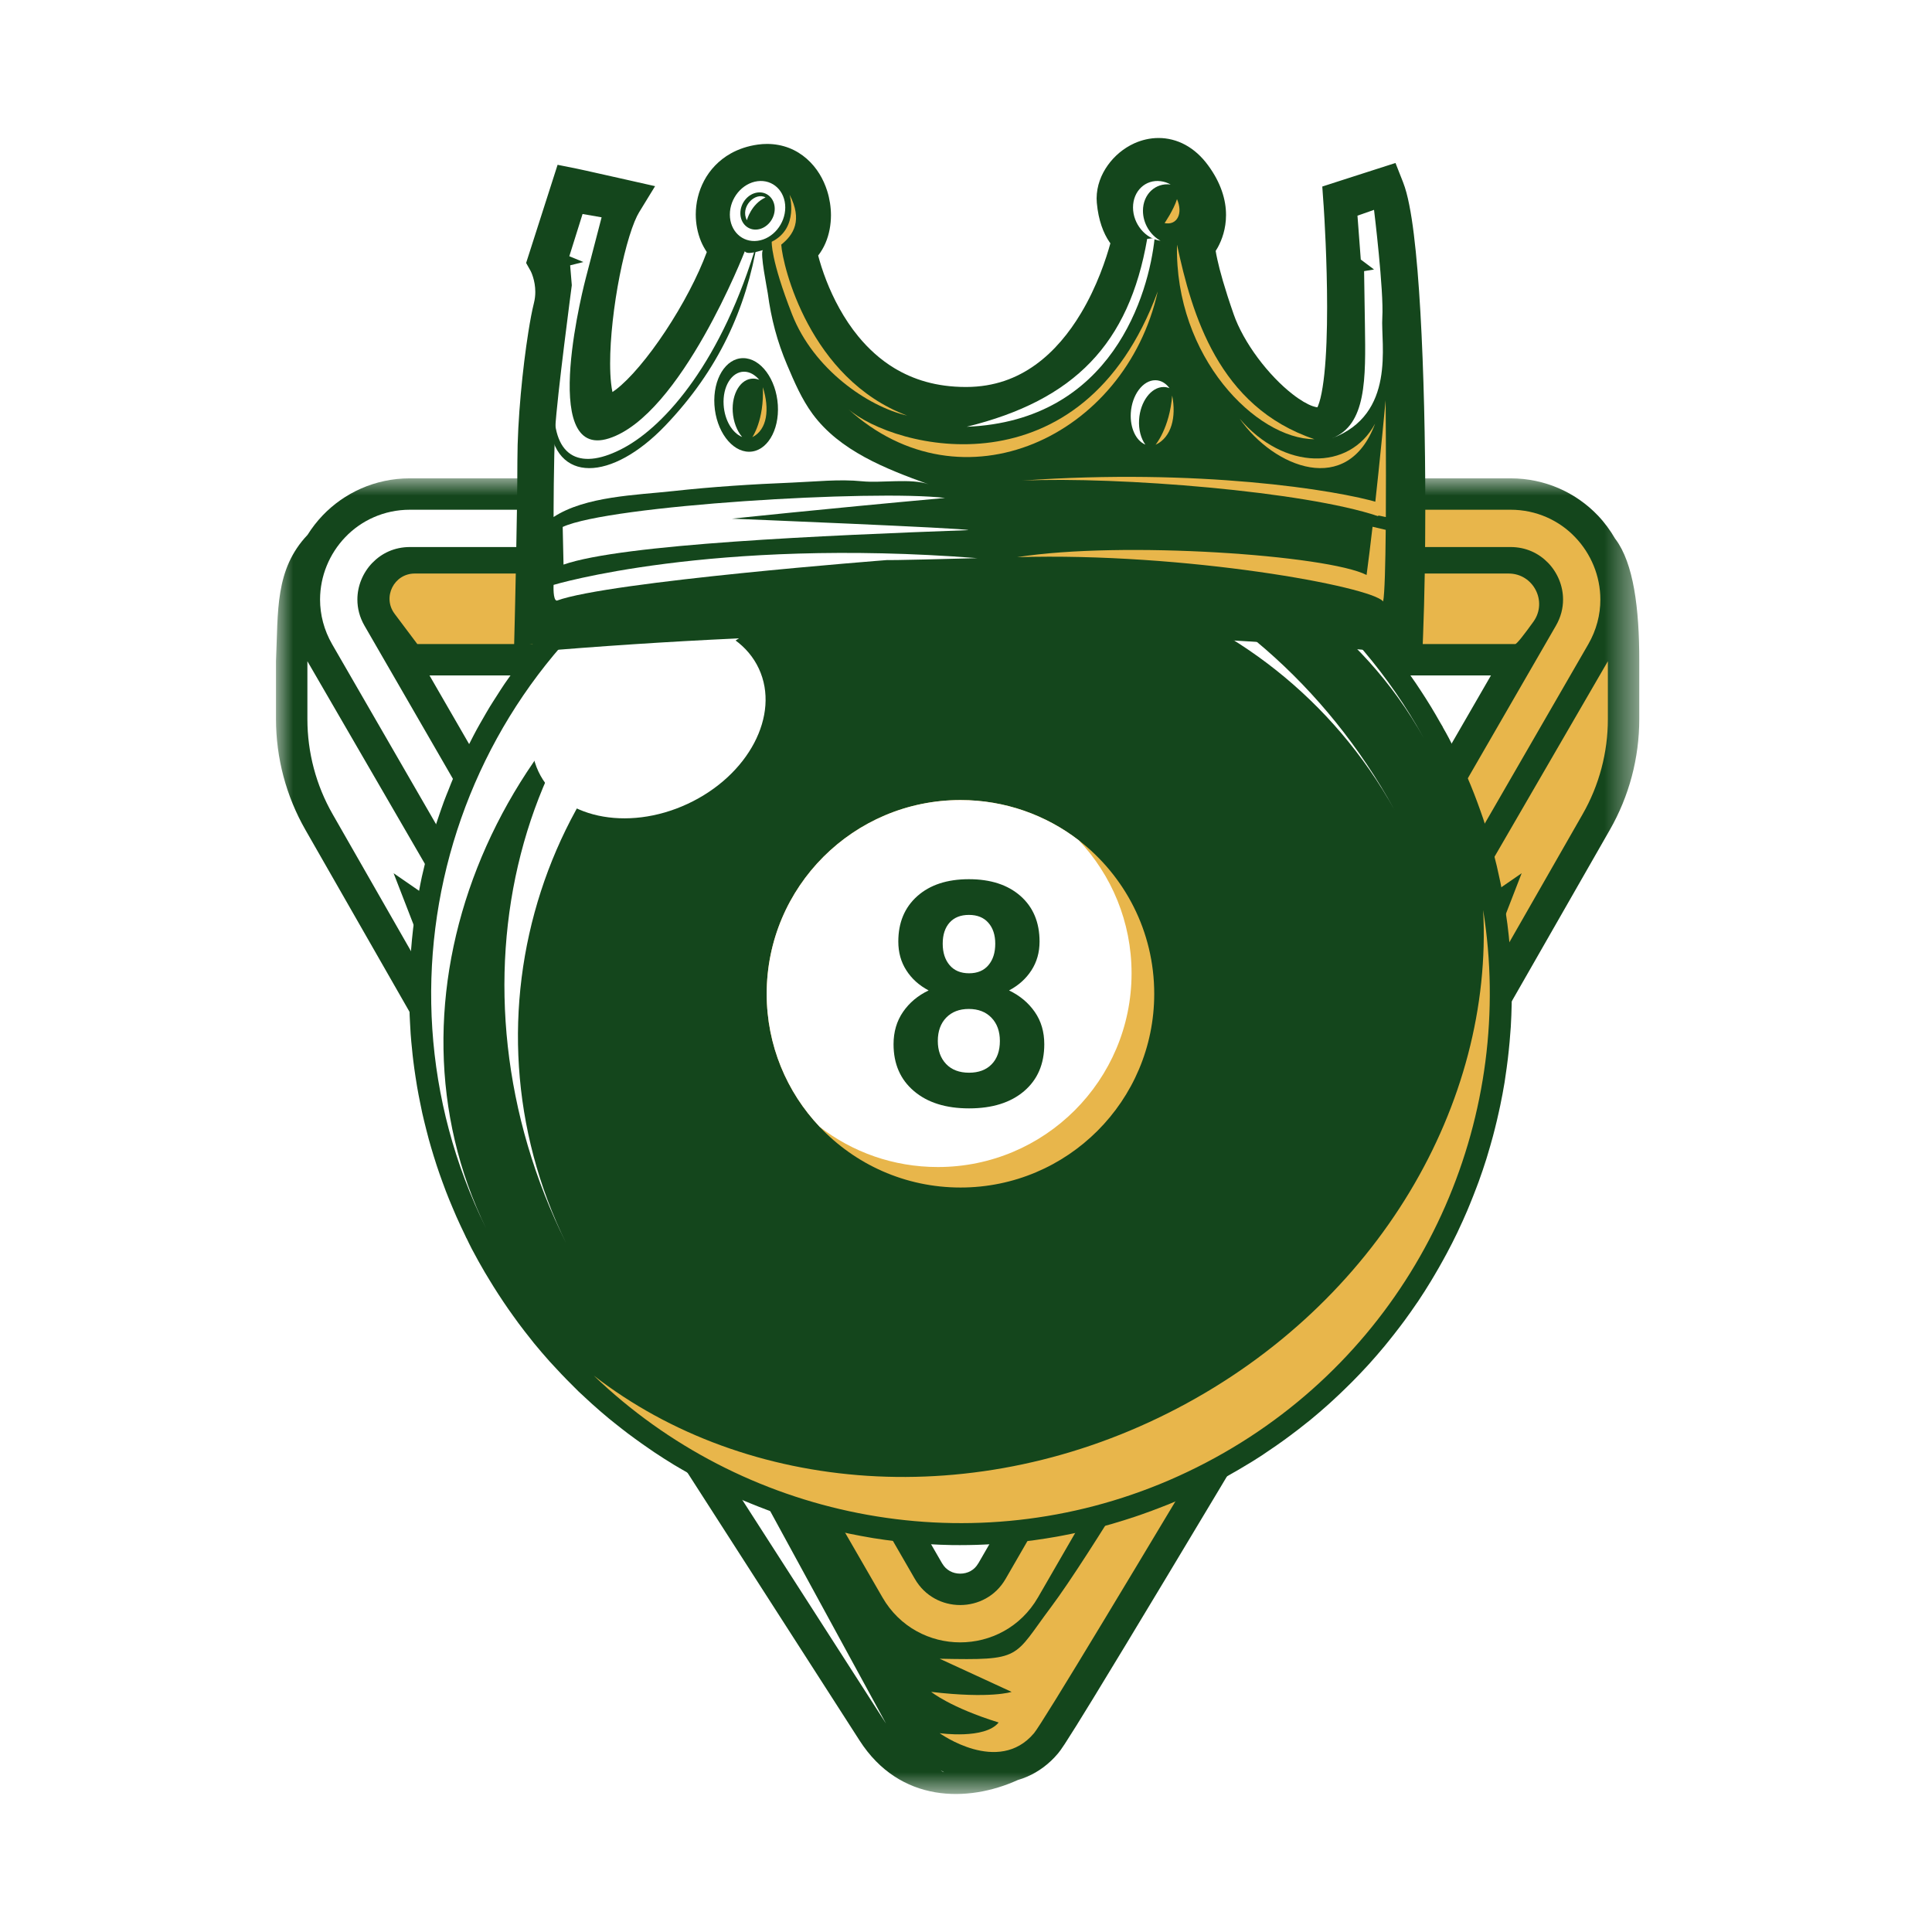 <?xml version="1.0" encoding="UTF-8"?>
<svg width="56px" height="56px" viewBox="0 0 56 56" version="1.1" xmlns="http://www.w3.org/2000/svg" xmlns:xlink="http://www.w3.org/1999/xlink">
    <title>szerencsejatek-casino</title>
    <defs>
        <polygon id="path-1" points="0 0 39.515 0 39.515 38.135 0 38.135"></polygon>
    </defs>
    <g id="szerencsejatek-casino" stroke="none" stroke-width="1" fill="none" fill-rule="evenodd">
        <rect fill="#FFFFFF" x="0" y="0" width="56" height="56"></rect>
        <g id="Group-106" transform="translate(8, 4)">
            <g id="Group-3" transform="translate(0, 9.865)">
                <mask id="mask-2" fill="white">
                    <use xlink:href="#path-1"></use>
                </mask>
                <g id="Clip-2"></g>
                <path d="M20.361,31.443 L20.361,31.442 C20.29,31.561 20.224,31.62 20.132,31.673 C20.046,31.721 19.94,31.748 19.833,31.748 L19.832,31.748 L19.832,31.748 C19.725,31.748 19.618,31.721 19.533,31.673 C19.441,31.62 19.374,31.561 19.303,31.442 L11.827,18.492 L4.449,5.713 L4.452,5.713 L35.216,5.713 L20.361,31.443 Z M19.265,37.447 C19.298,37.465 19.33,37.484 19.365,37.503 C19.333,37.497 19.299,37.476 19.265,37.447 L19.265,37.447 Z M38.83,1.768 C38.826,1.762 38.822,1.758 38.817,1.752 C38.676,1.509 38.509,1.28 38.314,1.076 C38.003,0.75 37.625,0.482 37.197,0.294 C36.769,0.106 36.29,0 35.788,0 L35.783,0 L35.783,0 L21.398,0 L3.882,0 L3.877,0 C3.375,0 2.896,0.106 2.468,0.294 C2.04,0.482 1.662,0.75 1.351,1.076 C1.186,1.249 1.04,1.438 0.914,1.639 C0.912,1.64 0.911,1.641 0.91,1.643 C-0.033,2.643 0.064,3.84 0,5.301 L0,6.98 C0,8.106 0.294,9.212 0.853,10.189 L4.276,16.173 C4.304,16.222 4.337,16.268 4.373,16.31 L11.447,28.034 C11.469,28.092 11.496,28.15 11.53,28.204 L16.916,36.586 C18.081,38.398 20.052,38.389 21.503,37.729 C21.591,37.703 21.681,37.673 21.769,37.634 C22.098,37.494 22.412,37.264 22.668,36.958 C22.701,36.917 22.72,36.891 22.741,36.863 C22.779,36.81 22.816,36.754 22.863,36.684 C23.033,36.424 23.311,35.977 23.693,35.353 C24.762,33.606 26.624,30.504 28.845,26.788 L35.132,16.322 C35.172,16.277 35.208,16.227 35.239,16.173 L35.596,15.548 L35.596,15.548 L38.662,10.189 C39.221,9.212 39.515,8.106 39.515,6.98 L39.515,5.301 C39.518,3.758 39.346,2.46 38.83,1.768 L38.83,1.768 Z" id="Fill-1" fill="#14461C" mask="url(#mask-2)"></path>
            </g>
            <path d="M38.335,10.962 C38.335,10.962 38.336,10.963 38.336,10.963 C38.336,10.963 38.337,10.964 38.337,10.964 L38.335,10.962 Z" id="Fill-4" fill="#272525"></path>
            <path d="M1.372,10.964 C1.372,10.964 1.372,10.964 1.373,10.963 C1.373,10.963 1.373,10.962 1.374,10.962 L1.372,10.964 Z" id="Fill-6" fill="#272525"></path>
            <path d="M18.149,44.098 C18.148,44.098 18.148,44.097 18.148,44.097 C18.148,44.097 18.148,44.097 18.147,44.097 L18.149,44.098 Z" id="Fill-8" fill="#272525"></path>
            <path d="M4.096,14.668 L35.92,14.668 C35.967,14.668 36.188,14.38 36.447,14.02 C36.865,13.436 36.446,12.624 35.728,12.624 L4.022,12.624 C3.42,12.624 3.077,13.31 3.438,13.791 L4.096,14.668 Z" id="Fill-10" fill="#E8B64B"></path>
            <polygon id="Fill-12" fill="#FFFFFF" points="12.296 37.577 17.682 45.959 13.458 38.21"></polygon>
            <path d="M26.159,36.745 C26.159,36.745 23.584,41.088 22.468,42.577 C21.351,44.065 21.652,44.128 19.236,44.079 L21.322,45.04 C21.322,45.04 20.721,45.244 18.991,45.04 C18.991,45.04 19.543,45.492 20.946,45.927 C20.55,46.423 19.236,46.237 19.236,46.237 C19.236,46.237 20.937,47.466 21.972,46.237 C22.22,45.942 24.97,41.366 28.531,35.404 C28.014,35.388 27.499,35.361 26.984,35.312 L26.159,36.745 Z" id="Fill-14" fill="#E8B64B"></path>
            <path d="M37.656,11.57 C37.198,11.089 36.535,10.774 35.783,10.775 L21.398,10.775 C21.271,11.137 21.14,11.497 21.008,11.856 L35.783,11.856 C36.234,11.857 36.603,12.036 36.876,12.318 C37.147,12.6 37.307,12.986 37.306,13.379 C37.306,13.63 37.243,13.886 37.099,14.136 L21.149,41.763 C20.999,42.022 20.801,42.207 20.574,42.333 C20.347,42.459 20.09,42.523 19.832,42.523 C19.574,42.523 19.317,42.459 19.091,42.333 C18.864,42.207 18.666,42.022 18.516,41.763 L11.039,28.812 C10.784,29.088 10.525,29.361 10.263,29.63 L17.58,42.304 C17.826,42.732 18.174,43.062 18.566,43.279 C18.959,43.497 19.396,43.605 19.832,43.605 C20.268,43.605 20.705,43.497 21.098,43.279 C21.491,43.062 21.838,42.732 22.085,42.304 L38.036,14.676 C38.275,14.263 38.388,13.814 38.387,13.379 C38.387,12.696 38.116,12.05 37.656,11.57" id="Fill-16" fill="#E8B64B"></path>
            <path d="M2.565,14.136 C2.421,13.886 2.359,13.63 2.359,13.379 C2.358,12.986 2.518,12.6 2.789,12.318 C3.062,12.036 3.43,11.857 3.882,11.856 L21.008,11.856 C21.14,11.497 21.271,11.137 21.398,10.775 L3.882,10.775 C3.13,10.774 2.467,11.089 2.008,11.57 C1.548,12.05 1.278,12.696 1.277,13.379 C1.277,13.814 1.39,14.263 1.629,14.677 L10.263,29.63 C10.525,29.361 10.784,29.088 11.039,28.812 L2.565,14.136 Z" id="Fill-18" fill="#FFFFFF"></path>
            <path d="M0.91,15.166 L0.91,16.845 C0.91,17.812 1.162,18.763 1.643,19.602 L5.066,25.586 L3.409,21.311 L5.182,22.534 L0.91,15.166 Z" id="Fill-20" fill="#FFFFFF"></path>
            <path d="M38.605,15.166 L38.605,16.845 C38.605,17.812 38.353,18.763 37.872,19.602 L34.449,25.586 L36.106,21.311 L34.333,22.534 L38.605,15.166 Z" id="Fill-22" fill="#E8B64B"></path>
            <path d="M26.165,39.511 C26.165,39.511 26.164,39.512 26.163,39.512 C26.163,39.512 26.162,39.513 26.161,39.513 L26.165,39.511 Z" id="Fill-24" fill="#14461C"></path>
            <path d="M28.338,38.373 C28.338,38.374 28.337,38.374 28.336,38.375 C28.336,38.375 28.335,38.375 28.335,38.376 L28.338,38.373 Z" id="Fill-26" fill="#14461C"></path>
            <path d="M28.599,38.207 C28.599,38.207 28.598,38.208 28.597,38.208 C28.596,38.209 28.596,38.209 28.595,38.21 L28.599,38.207 Z" id="Fill-28" fill="#14461C"></path>
            <path d="M35.814,24.393 C35.812,24.313 35.809,24.231 35.806,24.148 C35.799,23.976 35.789,23.805 35.776,23.635 C35.773,23.587 35.77,23.524 35.763,23.449 C35.745,23.227 35.721,23.007 35.693,22.787 C35.681,22.698 35.668,22.616 35.658,22.543 C35.647,22.467 35.636,22.378 35.62,22.277 C35.608,22.201 35.596,22.143 35.589,22.103 C35.572,22.003 35.554,21.902 35.534,21.8 C35.506,21.651 35.475,21.505 35.443,21.362 C35.425,21.283 35.407,21.195 35.384,21.097 C35.33,20.871 35.271,20.643 35.205,20.414 C35.188,20.355 35.175,20.316 35.169,20.297 C35.112,20.102 35.051,19.908 34.985,19.713 C34.956,19.626 34.927,19.548 34.902,19.477 C34.847,19.321 34.789,19.165 34.728,19.008 C34.696,18.927 34.663,18.845 34.63,18.763 C34.563,18.601 34.494,18.44 34.423,18.282 C34.395,18.221 34.366,18.152 34.329,18.074 C34.225,17.849 34.115,17.622 33.996,17.395 C33.935,17.279 33.876,17.175 33.819,17.076 L33.822,17.075 C33.821,17.073 33.82,17.072 33.819,17.071 L33.82,17.071 C33.811,17.056 33.804,17.043 33.797,17.032 C33.772,16.99 33.752,16.957 33.742,16.939 C33.656,16.786 33.567,16.634 33.475,16.482 C33.424,16.399 33.374,16.319 33.325,16.241 C33.233,16.097 33.139,15.953 33.042,15.809 C32.991,15.734 32.941,15.663 32.892,15.593 L32.893,15.594 L32.448,14.966 C32.451,14.967 32.455,14.968 32.459,14.969 L33.22,15.158 L33.25,14.374 C33.291,13.319 33.313,12.037 33.313,10.69 C33.313,8.785 33.269,6.753 33.171,5.049 C33.122,4.197 33.06,3.428 32.981,2.792 C32.942,2.474 32.898,2.189 32.848,1.939 C32.798,1.688 32.744,1.475 32.668,1.281 L32.449,0.724 L31.879,0.907 L30.803,1.253 L30.327,1.407 L30.362,1.906 C30.362,1.906 30.364,1.927 30.367,1.97 C30.387,2.268 30.467,3.57 30.467,4.903 C30.467,5.587 30.446,6.282 30.387,6.838 C30.358,7.116 30.319,7.359 30.275,7.539 C30.253,7.628 30.229,7.702 30.209,7.753 C30.2,7.776 30.192,7.793 30.186,7.806 C30.157,7.803 30.108,7.794 30.041,7.77 C29.897,7.719 29.687,7.6 29.466,7.426 C29.131,7.167 28.767,6.79 28.459,6.375 C28.15,5.961 27.896,5.506 27.759,5.11 C27.491,4.342 27.354,3.836 27.286,3.525 C27.262,3.419 27.247,3.337 27.237,3.273 C27.258,3.24 27.279,3.207 27.3,3.168 C27.418,2.951 27.537,2.631 27.537,2.234 C27.538,2.016 27.501,1.779 27.416,1.535 C27.332,1.291 27.201,1.042 27.017,0.792 C26.831,0.537 26.609,0.336 26.36,0.2 C26.111,0.064 25.839,-0.001 25.581,0 C25.329,0 25.092,0.059 24.881,0.153 C24.565,0.297 24.305,0.518 24.111,0.788 C23.919,1.057 23.788,1.384 23.786,1.75 C23.786,1.793 23.788,1.837 23.792,1.88 C23.838,2.393 23.987,2.768 24.161,3.019 C24.169,3.031 24.177,3.041 24.185,3.052 C24.066,3.485 23.801,4.301 23.329,5.084 C22.993,5.646 22.555,6.185 22.013,6.574 C21.742,6.769 21.445,6.928 21.115,7.04 C20.784,7.151 20.42,7.216 20.007,7.217 L20.007,7.217 L19.993,7.217 C19.132,7.216 18.469,6.999 17.922,6.67 C17.513,6.422 17.17,6.105 16.883,5.757 C16.452,5.235 16.151,4.64 15.954,4.137 C15.843,3.853 15.766,3.6 15.715,3.407 C15.802,3.294 15.873,3.172 15.927,3.046 C16.038,2.786 16.085,2.512 16.086,2.239 C16.085,2.002 16.049,1.765 15.977,1.536 C15.869,1.193 15.68,0.863 15.385,0.603 C15.238,0.473 15.064,0.364 14.869,0.288 C14.674,0.213 14.458,0.172 14.235,0.172 C14.146,0.172 14.055,0.178 13.964,0.191 C13.677,0.231 13.412,0.319 13.182,0.448 C12.836,0.641 12.575,0.925 12.41,1.236 C12.244,1.549 12.168,1.887 12.167,2.217 C12.168,2.484 12.217,2.748 12.319,2.995 C12.364,3.103 12.421,3.207 12.487,3.306 C12.36,3.65 12.185,4.038 11.978,4.432 C11.568,5.216 11.032,6.028 10.533,6.615 C10.285,6.909 10.045,7.146 9.855,7.29 C9.818,7.319 9.784,7.342 9.752,7.363 C9.737,7.29 9.722,7.203 9.712,7.103 C9.694,6.94 9.685,6.745 9.685,6.532 C9.684,5.795 9.794,4.838 9.961,3.993 C10.044,3.571 10.142,3.175 10.243,2.849 C10.293,2.687 10.344,2.542 10.393,2.423 C10.442,2.304 10.489,2.211 10.523,2.156 L10.988,1.396 L10.119,1.2 C8.925,0.93 8.734,0.892 8.721,0.889 L8.162,0.777 L7.25,3.622 L7.383,3.859 C7.386,3.864 7.42,3.931 7.452,4.038 C7.486,4.147 7.516,4.296 7.516,4.46 C7.516,4.561 7.505,4.668 7.477,4.78 C7.421,5.004 7.367,5.291 7.313,5.634 C7.151,6.658 6.998,8.147 6.997,9.354 C6.997,10.113 6.978,11.275 6.958,12.243 C6.949,12.727 6.939,13.163 6.932,13.479 C6.925,13.794 6.92,13.987 6.92,13.988 L6.901,14.751 L7.444,14.667 L6.987,15.311 C6.931,15.39 6.877,15.466 6.828,15.535 C6.761,15.629 6.686,15.731 6.609,15.845 C6.53,15.962 6.461,16.073 6.396,16.174 C6.335,16.27 6.266,16.374 6.196,16.489 C6.122,16.611 6.057,16.726 5.996,16.832 C5.941,16.929 5.878,17.034 5.815,17.151 C5.746,17.277 5.686,17.397 5.63,17.507 C5.58,17.605 5.523,17.711 5.466,17.829 C5.403,17.959 5.348,18.083 5.296,18.198 C5.252,18.296 5.201,18.404 5.151,18.521 C5.094,18.655 5.044,18.783 4.997,18.903 C4.957,19.002 4.913,19.109 4.869,19.227 C4.818,19.365 4.774,19.496 4.731,19.62 C4.697,19.719 4.659,19.827 4.621,19.945 C4.576,20.086 4.538,20.221 4.501,20.348 C4.472,20.448 4.439,20.556 4.407,20.674 C4.369,20.817 4.336,20.955 4.305,21.086 C4.281,21.186 4.254,21.295 4.228,21.412 C4.196,21.558 4.17,21.699 4.145,21.833 C4.126,21.933 4.104,22.042 4.084,22.159 C4.059,22.307 4.039,22.45 4.02,22.587 C4.006,22.688 3.989,22.796 3.975,22.912 C3.962,23.023 3.951,23.129 3.941,23.232 C3.936,23.281 3.934,23.319 3.931,23.348 C3.922,23.448 3.911,23.556 3.903,23.671 C3.892,23.824 3.885,23.971 3.879,24.114 C3.874,24.214 3.869,24.32 3.866,24.434 C3.863,24.538 3.863,24.64 3.863,24.74 C3.863,24.788 3.863,24.836 3.863,24.883 C3.864,24.982 3.863,25.088 3.866,25.2 C3.87,25.356 3.877,25.507 3.885,25.654 C3.89,25.752 3.895,25.857 3.903,25.967 C3.914,26.125 3.929,26.278 3.945,26.427 C3.954,26.524 3.964,26.626 3.978,26.735 C3.997,26.893 4.019,27.048 4.042,27.199 C4.057,27.294 4.072,27.395 4.09,27.501 C4.117,27.661 4.148,27.817 4.179,27.969 C4.198,28.063 4.217,28.162 4.24,28.265 C4.276,28.425 4.315,28.582 4.354,28.736 C4.377,28.828 4.402,28.925 4.429,29.025 C4.473,29.186 4.521,29.344 4.568,29.499 C4.596,29.589 4.625,29.682 4.657,29.78 C4.71,29.941 4.766,30.1 4.823,30.256 C4.855,30.343 4.888,30.434 4.924,30.528 C4.986,30.689 5.051,30.848 5.118,31.005 C5.154,31.09 5.191,31.178 5.23,31.267 C5.302,31.429 5.377,31.589 5.453,31.746 C5.462,31.765 5.478,31.8 5.499,31.844 C5.504,31.857 5.51,31.87 5.518,31.886 L5.518,31.886 C5.518,31.887 5.519,31.888 5.519,31.889 L5.522,31.888 C5.57,31.988 5.62,32.093 5.678,32.205 L5.678,32.205 L5.679,32.205 L5.685,32.218 L5.693,32.232 L5.693,32.232 C5.808,32.452 5.928,32.665 6.049,32.872 C6.095,32.95 6.137,33.018 6.174,33.079 C6.261,33.224 6.351,33.368 6.444,33.511 C6.494,33.589 6.544,33.665 6.595,33.74 C6.686,33.876 6.779,34.009 6.873,34.139 C6.919,34.204 6.97,34.275 7.027,34.352 C7.145,34.511 7.265,34.665 7.386,34.816 C7.405,34.84 7.435,34.88 7.478,34.933 C7.627,35.115 7.779,35.291 7.932,35.463 C8.002,35.541 8.068,35.609 8.126,35.672 C8.222,35.776 8.32,35.881 8.423,35.985 C8.498,36.062 8.573,36.137 8.648,36.211 C8.676,36.238 8.715,36.279 8.769,36.332 C8.841,36.401 8.906,36.458 8.96,36.509 C9.018,36.562 9.08,36.622 9.151,36.685 C9.313,36.831 9.478,36.975 9.648,37.115 C9.71,37.167 9.764,37.207 9.806,37.242 C9.934,37.345 10.064,37.447 10.197,37.548 C10.266,37.6 10.335,37.65 10.403,37.7 C10.534,37.796 10.666,37.889 10.799,37.98 C10.848,38.014 10.905,38.055 10.972,38.099 C11.158,38.223 11.345,38.342 11.535,38.458 C11.6,38.497 11.655,38.528 11.7,38.555 C11.845,38.64 11.992,38.724 12.141,38.806 C12.209,38.843 12.277,38.88 12.347,38.917 C12.502,38.999 12.659,39.079 12.816,39.155 C12.854,39.174 12.903,39.2 12.965,39.229 C13.168,39.326 13.374,39.418 13.58,39.506 C13.647,39.534 13.706,39.557 13.756,39.578 C13.913,39.642 14.071,39.705 14.23,39.764 C14.298,39.79 14.367,39.815 14.438,39.841 C14.617,39.905 14.797,39.966 14.978,40.024 C15.001,40.031 15.038,40.045 15.091,40.061 C15.309,40.129 15.527,40.191 15.744,40.249 C15.815,40.267 15.879,40.283 15.934,40.297 C16.099,40.338 16.265,40.377 16.431,40.414 C16.496,40.428 16.565,40.443 16.638,40.458 C16.843,40.5 17.05,40.539 17.259,40.574 C17.259,40.574 17.278,40.578 17.316,40.584 C17.544,40.621 17.771,40.651 17.995,40.677 C18.068,40.685 18.135,40.692 18.196,40.698 C18.367,40.716 18.538,40.731 18.709,40.743 C18.771,40.748 18.838,40.753 18.911,40.758 C19.138,40.771 19.368,40.781 19.601,40.785 L19.607,40.785 L19.649,40.785 C19.707,40.786 19.766,40.786 19.824,40.786 C19.983,40.786 20.141,40.783 20.298,40.779 C20.37,40.777 20.438,40.774 20.502,40.771 C20.679,40.764 20.856,40.754 21.033,40.741 C21.087,40.737 21.148,40.733 21.218,40.727 C21.449,40.707 21.682,40.683 21.917,40.652 L21.917,40.652 C21.962,40.646 21.99,40.641 22.001,40.64 C22.208,40.611 22.414,40.579 22.618,40.543 C22.687,40.531 22.752,40.518 22.816,40.506 C23,40.471 23.184,40.433 23.368,40.391 C23.41,40.381 23.462,40.371 23.525,40.356 C23.757,40.301 23.989,40.24 24.222,40.174 C24.273,40.159 24.308,40.147 24.33,40.141 C24.527,40.083 24.723,40.021 24.918,39.956 C24.981,39.935 25.042,39.913 25.103,39.892 C25.295,39.825 25.486,39.754 25.676,39.679 C25.703,39.668 25.743,39.654 25.794,39.633 C25.796,39.633 25.817,39.625 25.857,39.609 C25.952,39.571 26.047,39.531 26.141,39.49 C26.239,39.448 26.324,39.407 26.398,39.373 C26.454,39.348 26.515,39.321 26.581,39.29 C26.802,39.187 27.025,39.079 27.249,38.962 C27.473,38.845 27.689,38.724 27.899,38.601 C27.963,38.563 28.022,38.527 28.077,38.495 C28.145,38.454 28.225,38.408 28.314,38.352 C28.402,38.298 28.489,38.243 28.575,38.186 C28.61,38.163 28.627,38.15 28.628,38.15 C28.678,38.117 28.716,38.09 28.744,38.071 C28.91,37.961 29.072,37.848 29.232,37.732 C29.288,37.691 29.344,37.65 29.4,37.608 C29.56,37.489 29.717,37.368 29.871,37.244 C29.894,37.225 29.929,37.198 29.975,37.162 C30.159,37.01 30.339,36.856 30.514,36.699 C30.566,36.652 30.61,36.61 30.647,36.577 C30.78,36.455 30.911,36.331 31.039,36.204 C31.089,36.155 31.141,36.105 31.193,36.052 C31.334,35.91 31.472,35.766 31.607,35.619 C31.62,35.604 31.645,35.579 31.681,35.539 C31.837,35.367 31.988,35.191 32.134,35.016 C32.182,34.958 32.223,34.905 32.261,34.859 C32.369,34.725 32.474,34.591 32.578,34.454 C32.619,34.4 32.662,34.342 32.708,34.281 C32.831,34.113 32.951,33.943 33.069,33.769 L33.069,33.769 L33.102,33.723 L33.105,33.718 L33.108,33.713 C33.237,33.521 33.359,33.328 33.476,33.135 C33.515,33.071 33.55,33.01 33.583,32.955 C33.669,32.81 33.753,32.663 33.834,32.515 C33.865,32.459 33.899,32.399 33.934,32.332 C34.04,32.134 34.144,31.931 34.243,31.724 C34.261,31.687 34.269,31.668 34.269,31.668 L34.269,31.667 C34.36,31.477 34.445,31.286 34.527,31.095 C34.556,31.026 34.583,30.961 34.608,30.899 C34.673,30.741 34.735,30.583 34.795,30.424 C34.815,30.37 34.839,30.309 34.864,30.241 C34.94,30.029 35.014,29.814 35.082,29.597 C35.098,29.545 35.108,29.508 35.115,29.487 C35.171,29.303 35.224,29.118 35.274,28.933 C35.293,28.861 35.311,28.791 35.328,28.724 C35.371,28.556 35.41,28.388 35.447,28.219 C35.458,28.169 35.472,28.11 35.486,28.04 C35.532,27.82 35.574,27.597 35.611,27.373 C35.621,27.309 35.627,27.258 35.633,27.22 C35.66,27.043 35.685,26.865 35.706,26.686 C35.715,26.611 35.724,26.536 35.731,26.462 C35.75,26.288 35.765,26.115 35.777,25.942 C35.781,25.895 35.786,25.836 35.791,25.765 C35.804,25.54 35.813,25.316 35.817,25.091 C35.818,25.054 35.818,25.019 35.818,24.987 C35.818,24.969 35.818,24.952 35.818,24.936 L35.818,24.894 L35.818,24.894 C35.818,24.857 35.818,24.821 35.818,24.785 C35.818,24.655 35.817,24.524 35.814,24.393 L35.814,24.393 Z" id="Fill-30" fill="#14461C"></path>
            <path d="M13.986,0.213 C13.986,0.213 13.986,0.213 13.986,0.213 C13.986,0.213 13.987,0.213 13.987,0.213 L13.986,0.213 Z" id="Fill-32" fill="#14461C"></path>
            <path d="M25.881,39.63 C25.88,39.631 25.88,39.631 25.879,39.631 C25.878,39.632 25.877,39.632 25.876,39.632 L25.881,39.63 Z" id="Fill-34" fill="#14461C"></path>
            <path d="M33.431,17.692 C37.36,25.198 34.46,34.468 26.954,38.397 C19.448,42.326 10.178,39.426 6.249,31.92 C2.32,24.414 5.22,15.144 12.726,11.215 C20.232,7.286 29.502,10.186 33.431,17.692" id="Fill-36" fill="#14461C"></path>
            <path d="M33.431,17.691 C34.221,19.201 34.735,20.782 34.99,22.378 C35.933,28.247 33.376,34.299 28.225,37.653 C28.144,37.706 28.061,37.759 27.978,37.81 C27.647,38.017 27.305,38.213 26.953,38.397 C26.602,38.581 26.246,38.75 25.887,38.905 C25.798,38.944 25.708,38.982 25.617,39.018 C19.927,41.338 13.497,39.991 9.211,35.872 C8.046,34.753 7.039,33.429 6.249,31.919 C2.32,24.414 5.22,15.144 12.725,11.215 C20.232,7.286 29.502,10.186 33.431,17.691" id="Fill-38" fill="#14461C"></path>
            <path d="M33.263,17.383 C29.668,10.969 20.921,8.888 13.532,12.756 C6.144,16.623 2.869,24.997 6.091,31.606 C2.402,24.159 5.324,15.09 12.725,11.215 C20.128,7.34 29.246,10.108 33.263,17.383" id="Fill-40" fill="#FFFFFF"></path>
            <path d="M32.419,19.474 C28.846,13.048 20.8,10.601 14.271,14.018 C7.744,17.435 5.169,25.442 8.413,32.039 C4.705,24.603 6.925,15.9 13.465,12.477 C20.005,9.054 28.421,12.189 32.419,19.474" id="Fill-42" fill="#FFFFFF"></path>
            <path d="M34.99,22.378 C35.933,28.247 33.376,34.299 28.225,37.653 C28.144,37.706 28.061,37.759 27.978,37.81 C27.647,38.017 27.305,38.213 26.953,38.397 C26.602,38.581 26.246,38.75 25.887,38.905 C25.798,38.944 25.708,38.981 25.617,39.018 C19.927,41.338 13.497,39.991 9.211,35.872 C13.639,39.304 20.297,39.872 26.128,36.82 C31.96,33.767 35.288,27.972 34.99,22.378" id="Fill-44" fill="#E8B64B"></path>
            <path d="M7.604,18.357 C8.229,19.7 10.167,20.122 11.932,19.3 C13.697,18.478 14.621,16.724 13.996,15.381 C13.371,14.039 11.434,13.617 9.668,14.438 C7.903,15.26 6.979,17.015 7.604,18.357" id="Fill-46" fill="#FFFFFF"></path>
            <path d="M31.575,14.839 C23.962,14.18 16.134,14.193 8.105,14.839 C8.952,13.644 9.977,12.585 11.141,11.701 C17.111,11.793 24.079,11.888 28.858,11.951 C29.892,12.782 30.807,13.756 31.575,14.839" id="Fill-48" fill="#14461C"></path>
            <path d="M7.558,14.004 C11.516,13.389 27.348,13.043 32.613,14.35 C32.766,10.353 32.651,2.975 32.075,1.515 L30.999,1.861 C30.999,1.861 31.383,7.241 30.691,8.201 C30,9.162 27.771,7.087 27.156,5.319 C26.541,3.551 26.58,3.09 26.58,3.09 C26.58,3.09 27.348,2.322 26.503,1.169 C25.657,0.016 24.351,0.977 24.428,1.822 C24.504,2.668 24.889,2.86 24.889,2.86 C24.889,2.86 23.908,7.845 20.008,7.855 C16.109,7.866 15.128,3.82 15.013,3.206 C15.858,2.629 15.436,0.631 14.052,0.823 C12.669,1.015 12.515,2.591 13.207,3.167 C12.63,5.089 10.478,8.24 9.518,8.086 C8.557,7.932 9.249,3.013 9.979,1.822 C8.788,1.553 8.595,1.515 8.595,1.515 L7.942,3.551 C7.942,3.551 8.288,4.166 8.096,4.935 C7.904,5.703 7.635,7.817 7.635,9.354 C7.635,10.891 7.558,14.004 7.558,14.004" id="Fill-50" fill="#14461C"></path>
            <path d="M14.761,2.013 C14.761,2.49 14.401,2.923 13.958,2.98 C13.514,3.037 13.155,2.696 13.155,2.219 C13.155,1.742 13.514,1.309 13.958,1.252 C14.401,1.195 14.761,1.536 14.761,2.013" id="Fill-52" fill="#FFFFFF"></path>
            <path d="M25.129,2.109 C25.129,2.475 25.34,2.815 25.639,2.979 C25.199,2.92 24.841,2.489 24.841,2.013 C24.841,1.536 25.201,1.195 25.644,1.252 C25.745,1.265 25.843,1.298 25.932,1.348 C25.488,1.291 25.129,1.632 25.129,2.109" id="Fill-54" fill="#FFFFFF"></path>
            <path d="M14.456,2.052 C14.456,2.348 14.233,2.616 13.958,2.651 C13.683,2.687 13.46,2.475 13.46,2.18 C13.46,1.884 13.683,1.615 13.958,1.58 C14.233,1.545 14.456,1.756 14.456,2.052" id="Fill-56" fill="#14461C"></path>
            <path d="M13.649,2.383 C13.445,1.999 13.889,1.555 14.189,1.723 C13.769,1.915 13.649,2.383 13.649,2.383" id="Fill-58" fill="#FFFFFF"></path>
            <path d="M14.885,1.639 C15.269,2.383 15.005,2.803 14.645,3.091 C14.681,3.691 15.461,6.978 18.293,8.046 C17.153,7.782 15.581,6.702 14.957,5.107 C14.333,3.511 14.369,3.007 14.369,3.007 C15.173,2.611 14.885,1.639 14.885,1.639" id="Fill-60" fill="#E8B64B"></path>
            <path d="M14.115,3.249 C14.03,3.268 13.66,3.401 13.589,3.283 C13.589,3.283 11.742,8.034 9.654,8.706 C7.566,9.378 8.982,4.051 8.982,4.051 L9.438,2.299 L8.886,2.203 L8.502,3.427 L8.91,3.595 L8.526,3.691 L8.574,4.267 C8.574,4.267 8.142,7.53 8.094,8.418 C8.046,9.306 8.046,10.986 8.046,10.986 C8.967,10.382 10.457,10.35 11.505,10.235 C12.656,10.108 13.812,10.035 14.969,9.988 C15.631,9.961 16.33,9.883 16.989,9.95 C17.533,10.006 18.418,9.858 18.913,10.037 C17.662,9.585 16.344,9.069 15.554,8 C15.238,7.57 15.025,7.074 14.817,6.583 C14.527,5.901 14.352,5.236 14.255,4.504 C14.237,4.374 14.02,3.316 14.115,3.249" id="Fill-62" fill="#FFFFFF"></path>
            <path d="M8.334,12.365 L8.31,11.274 C9.656,10.647 17.326,10.188 19.393,10.433 C15.763,10.762 13.215,11.034 13.215,11.034 C13.215,11.034 20.021,11.31 20.069,11.366 C15.919,11.519 10.041,11.769 8.334,12.365" id="Fill-64" fill="#FFFFFF"></path>
            <path d="M25.468,2.899 C25.3,4.507 24.244,8.202 20.02,8.37 C23.14,7.602 24.724,5.97 25.252,2.923 L25.468,2.899 Z" id="Fill-66" fill="#FFFFFF"></path>
            <path d="M8.142,13.409 C8.022,13.409 8.046,12.953 8.046,12.953 C8.046,12.953 12.601,11.578 20.328,12.178 C17.664,12.25 17.717,12.233 17.717,12.233 C17.717,12.233 9.63,12.857 8.142,13.409" id="Fill-68" fill="#FFFFFF"></path>
            <path d="M25.756,2.467 C26.116,2.539 26.299,2.194 26.116,1.771 C26.02,2.083 25.756,2.467 25.756,2.467" id="Fill-70" fill="#E8B64B"></path>
            <path d="M26.116,3.091 C26.548,5.106 27.315,7.794 30.099,8.73 C28.419,8.73 26.044,6.354 26.116,3.091" id="Fill-72" fill="#E8B64B"></path>
            <path d="M30.603,8.706 C31.611,8.322 31.587,6.978 31.563,5.418 L31.539,3.859 L31.827,3.811 L31.443,3.523 L31.347,2.251 L31.827,2.083 C31.827,2.083 32.115,4.435 32.067,5.203 C32.019,5.97 32.475,8.01 30.603,8.706" id="Fill-74" fill="#FFFFFF"></path>
            <path d="M31.784,11.268 C31.917,11.297 32.045,11.328 32.166,11.358 C32.157,12.351 32.136,13.211 32.091,13.434 C31.755,13.001 26.353,12.006 21.481,12.15 C24.529,11.67 30.483,12.09 31.611,12.666 C31.668,12.241 31.727,11.76 31.784,11.268" id="Fill-76" fill="#E8B64B"></path>
            <path d="M32.169,10.987 C32.061,10.963 31.947,10.94 31.824,10.917 C32.009,9.263 32.163,7.602 32.163,7.602 C32.163,7.602 32.179,9.384 32.169,10.987" id="Fill-78" fill="#E8B64B"></path>
            <path d="M14.546,7.738 C14.593,8.487 14.22,9.094 13.713,9.094 C13.206,9.094 12.756,8.487 12.708,7.738 C12.661,6.989 13.034,6.381 13.541,6.381 C14.049,6.381 14.498,6.989 14.546,7.738" id="Fill-80" fill="#14461C"></path>
            <path d="M14.007,7.009 C13.95,6.986 13.891,6.974 13.831,6.974 C13.47,6.974 13.206,7.405 13.239,7.937 C13.258,8.228 13.361,8.489 13.511,8.666 C13.228,8.553 13.003,8.181 12.975,7.738 C12.941,7.206 13.206,6.774 13.567,6.774 C13.73,6.774 13.883,6.863 14.007,7.009" id="Fill-82" fill="#FFFFFF"></path>
            <path d="M13.806,8.672 C14.242,8.454 14.313,7.857 14.111,7.223 C14.153,8.183 13.806,8.672 13.806,8.672" id="Fill-84" fill="#E8B64B"></path>
            <path d="M26.348,7.971 C26.303,8.71 25.856,9.309 25.349,9.309 C24.841,9.309 24.466,8.71 24.511,7.971 C24.555,7.232 25.002,6.633 25.51,6.633 C26.017,6.633 26.392,7.232 26.348,7.971" id="Fill-86" fill="#14461C"></path>
            <path d="M25.899,7.252 C25.844,7.229 25.787,7.218 25.727,7.218 C25.366,7.218 25.048,7.643 25.017,8.168 C25,8.455 25.071,8.712 25.199,8.887 C24.93,8.776 24.751,8.408 24.777,7.971 C24.809,7.447 25.126,7.021 25.487,7.021 C25.65,7.021 25.793,7.108 25.899,7.252" id="Fill-88" fill="#FFFFFF"></path>
            <path d="M25.494,8.892 C25.957,8.678 26.1,8.089 25.976,7.464 C25.901,8.41 25.494,8.892 25.494,8.892" id="Fill-90" fill="#E8B64B"></path>
            <path d="M8.064,7.776 C8.028,9.324 8.874,9.63 10.08,8.982 C11.286,8.334 12.94,6.462 13.958,2.98 C13.625,4.951 12.833,6.714 11.286,8.334 C9.738,9.954 8.064,10.044 7.92,8.226 C7.902,7.596 8.064,7.776 8.064,7.776" id="Fill-92" fill="#14461C"></path>
            <path d="M31.857,8.28 C31.119,9.659 29.211,9.638 27.933,8.136 C28.923,9.556 31.065,10.42 31.857,8.28" id="Fill-94" fill="#E8B64B"></path>
            <path d="M16.577,7.848 C17.909,9.018 23.362,10.404 25.558,4.447 C24.622,8.658 19.888,10.872 16.577,7.848" id="Fill-96" fill="#E8B64B"></path>
            <path d="M31.947,10.962 C29.811,10.242 24.436,9.81 21.628,9.93 C26.715,9.57 30.723,10.194 31.995,10.578 L31.947,10.962 Z" id="Fill-98" fill="#E8B64B"></path>
            <path d="M25.456,24.806 C25.456,27.908 22.943,30.421 19.841,30.421 C18.232,30.421 16.78,29.745 15.757,28.66 C14.805,27.655 14.223,26.299 14.223,24.806 C14.223,21.703 16.739,19.19 19.841,19.19 C21.132,19.19 22.322,19.626 23.27,20.357 C24.6,21.386 25.456,22.994 25.456,24.806" id="Fill-100" fill="#E8B64B"></path>
            <path d="M24.799,24.211 C24.799,27.312 22.284,29.827 19.184,29.827 C17.893,29.827 16.704,29.393 15.757,28.66 C14.805,27.655 14.223,26.299 14.223,24.806 C14.223,21.704 16.739,19.19 19.841,19.19 C21.132,19.19 22.322,19.626 23.27,20.357 C24.218,21.364 24.799,22.72 24.799,24.211" id="Fill-102" fill="#FFFFFF"></path>
            <path d="M20.848,23.354 C20.848,23.102 20.782,22.9 20.649,22.748 C20.515,22.595 20.327,22.519 20.085,22.519 C19.845,22.519 19.658,22.593 19.525,22.741 C19.392,22.889 19.325,23.093 19.325,23.354 C19.325,23.611 19.392,23.819 19.525,23.975 C19.658,24.132 19.846,24.211 20.089,24.211 C20.332,24.211 20.519,24.132 20.651,23.975 C20.783,23.819 20.848,23.611 20.848,23.354 M20.982,26.173 C20.982,25.892 20.9,25.667 20.737,25.498 C20.574,25.33 20.356,25.245 20.08,25.245 C19.808,25.245 19.59,25.329 19.427,25.496 C19.265,25.664 19.183,25.889 19.183,26.173 C19.183,26.449 19.263,26.671 19.423,26.84 C19.583,27.008 19.805,27.093 20.089,27.093 C20.367,27.093 20.586,27.011 20.744,26.848 C20.902,26.686 20.982,26.46 20.982,26.173 M22.132,23.292 C22.132,23.605 22.053,23.884 21.896,24.126 C21.739,24.369 21.523,24.563 21.248,24.708 C21.562,24.859 21.81,25.067 21.994,25.332 C22.178,25.597 22.269,25.909 22.269,26.267 C22.269,26.841 22.074,27.295 21.683,27.628 C21.292,27.961 20.761,28.127 20.089,28.127 C19.417,28.127 18.884,27.96 18.491,27.625 C18.097,27.291 17.9,26.838 17.9,26.267 C17.9,25.909 17.992,25.596 18.175,25.33 C18.359,25.063 18.606,24.856 18.917,24.708 C18.641,24.563 18.426,24.369 18.271,24.126 C18.115,23.884 18.038,23.605 18.038,23.292 C18.038,22.741 18.221,22.302 18.588,21.975 C18.955,21.648 19.454,21.484 20.085,21.484 C20.712,21.484 21.21,21.646 21.579,21.97 C21.947,22.295 22.132,22.735 22.132,23.292" id="Fill-104" fill="#14461C"></path>
        </g>
    </g>
</svg>